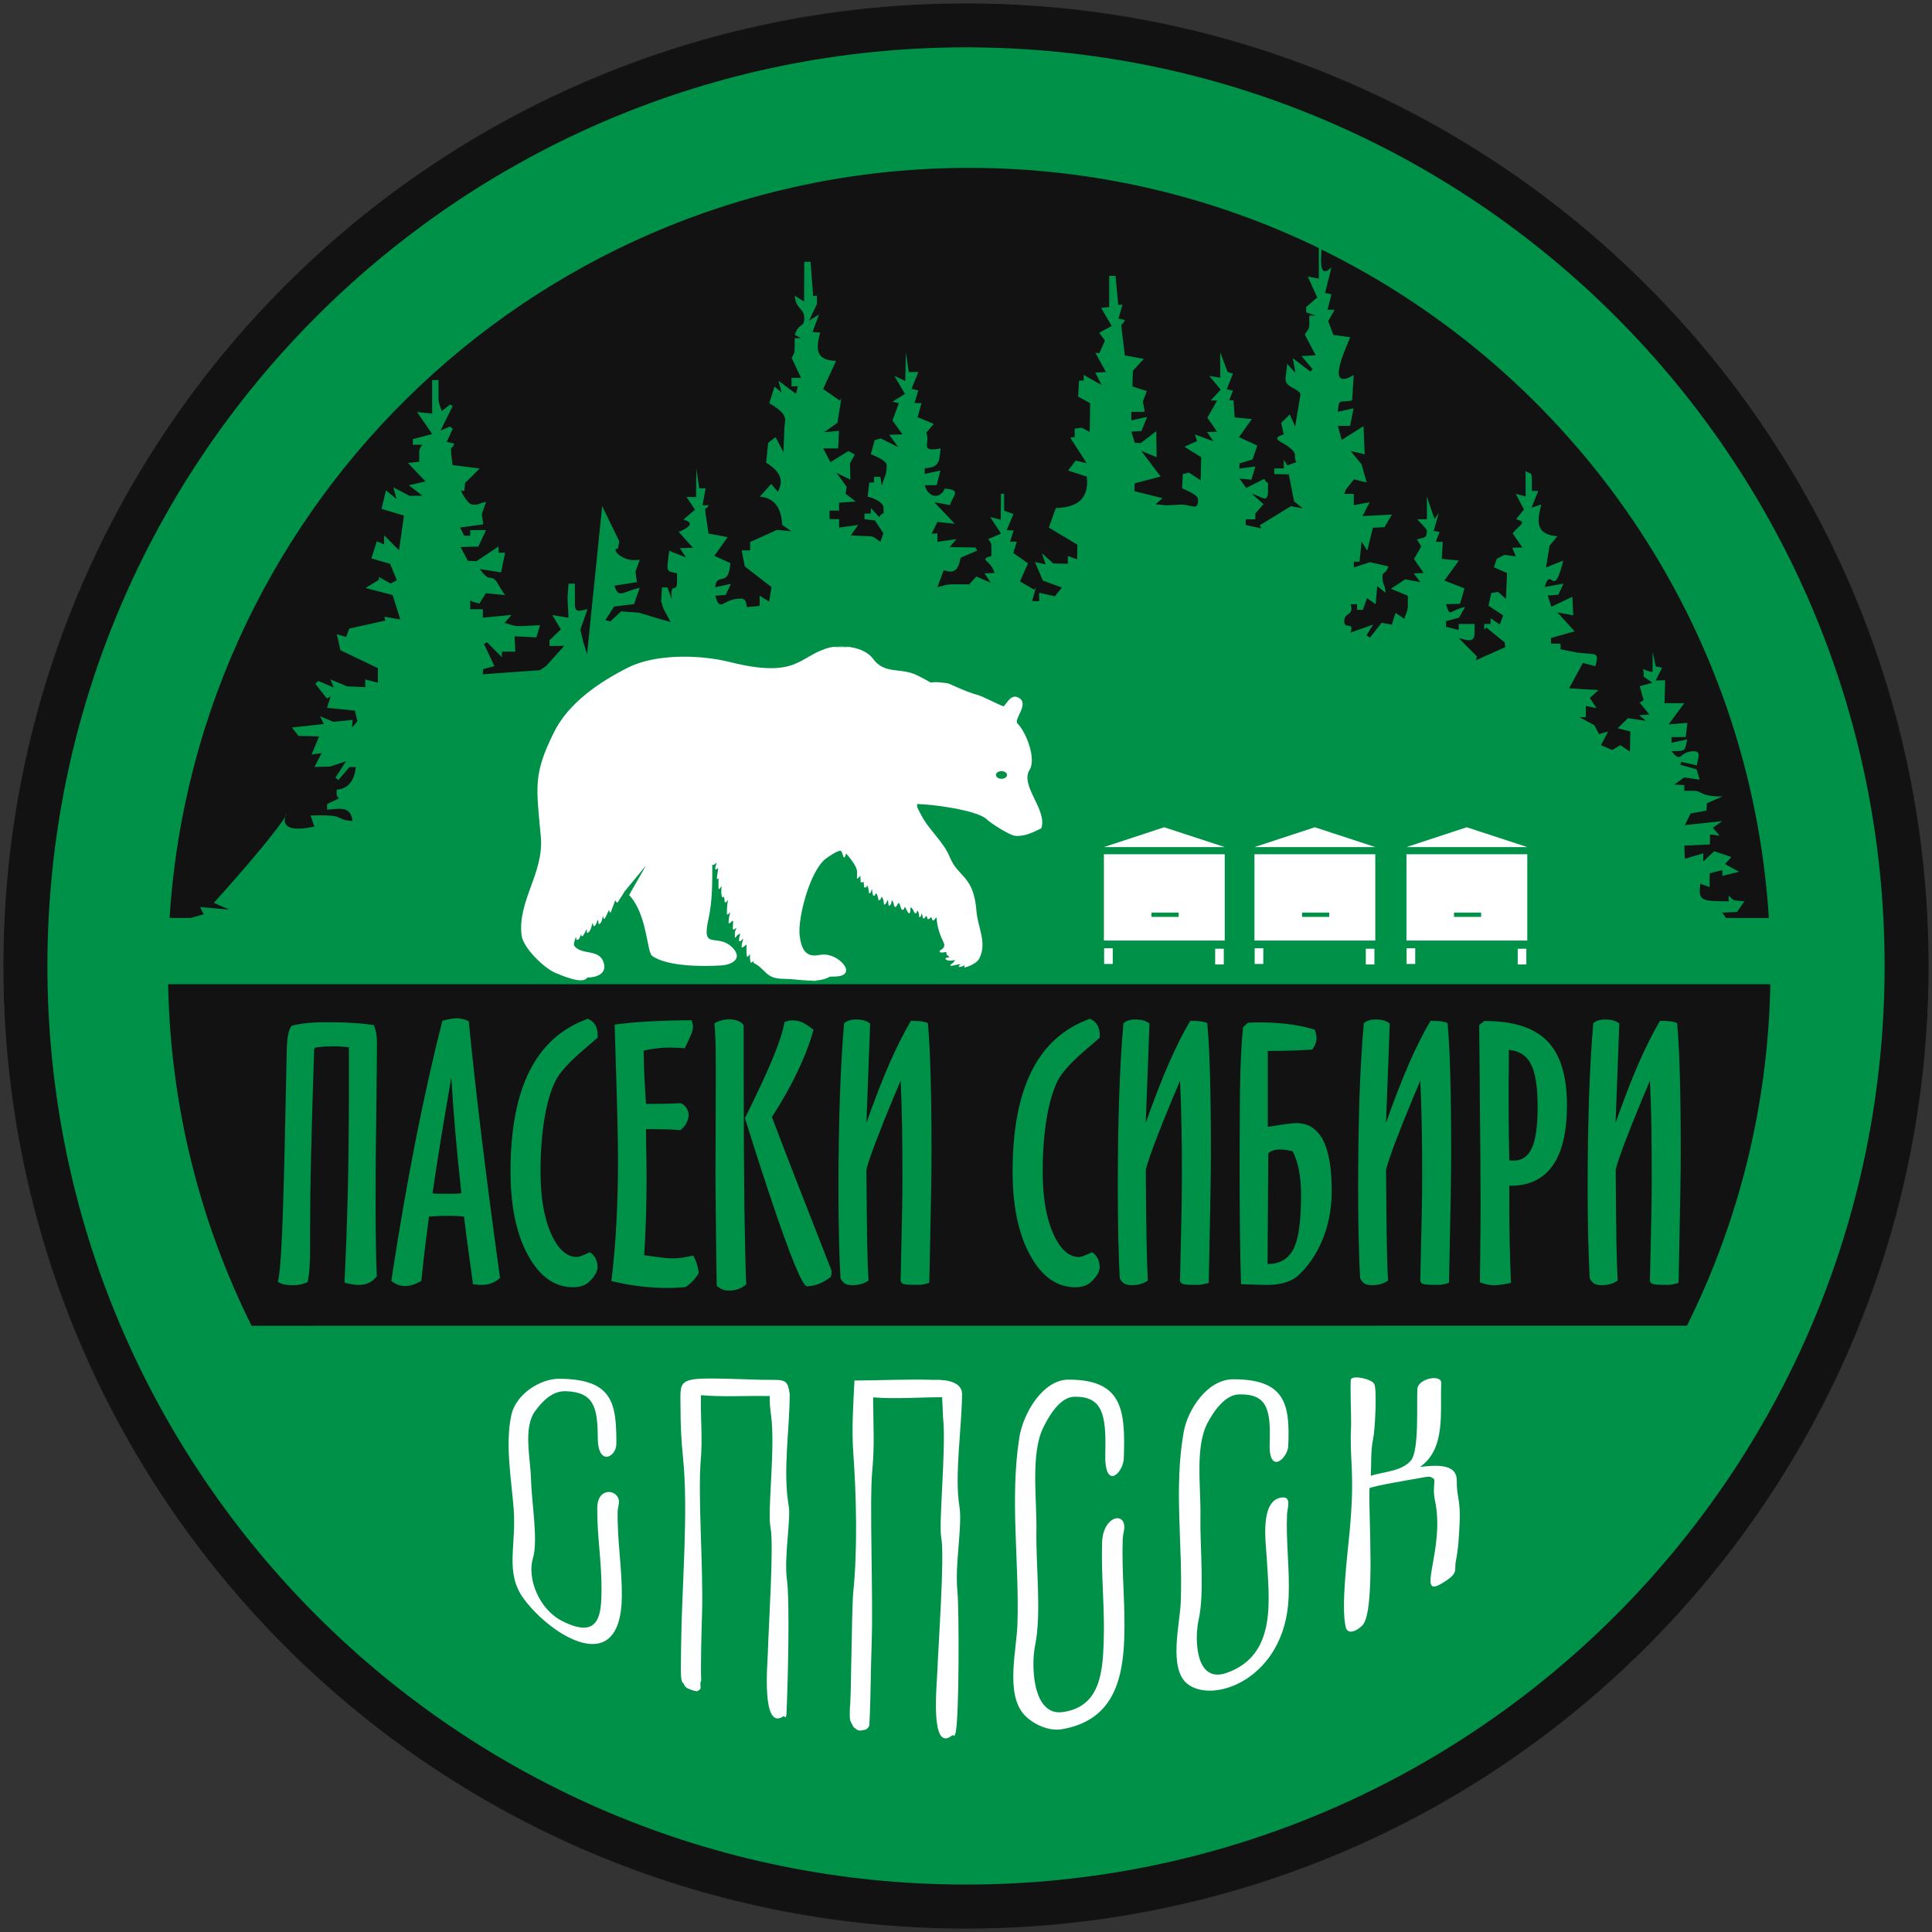 <?xml version="1.0" encoding="UTF-8"?> <svg xmlns="http://www.w3.org/2000/svg" width="502" height="502" viewBox="0 0 502 502" fill="none"><rect x="0" y="0" width="502" height="502" fill="#333333" stroke="none"/> <circle cx="251" cy="251" r="250" fill="#121212"></circle> <path fill-rule="evenodd" clip-rule="evenodd" d="M459.61 238.525H448.481L447.504 237.133L451.338 236.964L453.275 234.182L450.53 233.938L449.158 232.716V234.182C441.714 234.182 441.338 233.975 441.789 229.633L444.214 230.498L444.251 226.907L447.522 226.08V227.584L451.865 226.512L448.218 224.52L449.872 222.677L445.398 221.173L442.56 223.862L442.578 221.719L437.785 223.129L437.653 219.707L444.289 219.425L444.327 216.812L446.808 217.151L445.079 215.083L447.504 213.353L437.785 214.387L439.289 211.379L443.405 210.627L443.518 208.71L447.541 206.943C441.394 206.943 442.428 205.477 440.116 205.477H437.634V203.992L435.059 203.86L437.597 201.999L441.638 202.582L440.83 199.893L436.6 198.709L436.845 197.976L440.924 198.86C441.093 197.055 442.221 195.194 440.097 195.194C436.187 195.194 437.108 198.578 434.326 195.194C438.236 195.119 437.691 195.194 438.405 192.111L434.326 192.994V191.528L438.01 191.509L438.443 187.825L433.574 188.22L437.634 182.712H432.502L432.671 176.752L430.209 176.809L431.863 173.5L430.209 173.143L429.419 169.383L429.382 174.609C425.829 173.933 427.239 172.842 427.088 175.831L429.344 177.392L426.054 178.294L427.07 181.922L426.036 182.561L428.555 185.644L425.942 185.851L427.69 187.298L422.99 186.603L420.34 189.235L423.611 190.062L423.517 195.307L421.035 193.615L418.892 194.874L415.978 193.615L417.858 190.081L415.471 190.739L414.268 188.426L410.414 186.358H412.068L412.049 183.445L414.832 183.971L413.083 181.358L415.358 179.309L407.688 178.858L411.279 172.278L414.55 173.105C415.471 169.289 415.095 170.173 409.812 169.571L405.489 168.707V167.24H403.007V165.774L409.136 164.045L404.662 159.119L408.778 159.89L408.553 155.059L403.101 157.653L402.161 154.739L404.887 154.532L406.259 151.638L401.353 152.54C403.101 146.675 403.59 156.318 406.184 145.66L401.71 147.445L402.613 141.843L404.662 139.324C398.627 138.873 399.53 135.057 400.47 131.091L397.932 131.918L399.699 127.557H398.044V124.605C398.044 122.537 397.687 123.252 396.39 122.406L396.409 128.985L393.852 128.327L395.977 132.388L393.928 134.907C397.011 135.809 394.943 136.11 393.044 138.61L395.563 142.257L392.931 142.313L393.871 144.569L390.882 144.174L388.908 145.208L388.156 147.389L391.578 148.893L391.296 155.623L389.247 153.799L387.48 154.081L386.765 157.371L390.581 159.909L389.698 162.24L387.311 160.661V162.127H385.656V163.612L386.22 163.067L390.976 166.94L391.108 168.161L383.513 171.545L383.739 170.53L379.039 165.812C381.145 166.244 383.156 167.316 383.156 164.345V162.127H379.039L379.002 163.687L375.731 162.86V161.394L379.096 160.492L380.675 157.728C376.464 158.593 376.821 160.661 375.731 156.976L379.359 156.901L380.524 152.878L375.298 150.848L379.058 145.66L374.621 145.208L374.885 140.81L373.08 140.753L374.058 138.234L372.535 137.915L373.832 133.328L372.742 134.869L370.749 129.042V134.926H368.268C368.888 135.734 370.749 137.407 370.749 137.858C370.749 139.888 370.11 139.625 368.155 140.152L369.301 141.975L367.403 145.246L369.922 148.893L367.328 148.987L369.057 151.262L365.109 150.528L361.425 152.972L365.805 154.796V156.995C365.805 158.988 365.41 159.025 364.884 160.792L362.609 159.251L361.632 162.315L359 161.808L355.973 165.642L355.071 165.078L356.8 162.296L350.954 164.345C351.894 161.225 349.281 163.781 349.281 161.394C349.281 159.007 351.894 160.116 350.954 156.995H352.608V158.461L354.15 158.443L355.184 155.416L357.44 156.995L357.853 152.295L360.034 154.044C359.752 151.017 359.207 152.389 359.207 149.626C359.207 148.63 360.09 149.231 360.767 147.163L355.973 146.073L351.781 147.427V145.96H353.266L353.774 140.697L355.259 143.065L356.725 137.125L359.733 136.975L361.669 133.704L354.018 134.098L355.879 130.508L351.762 131.26V128.327H349.281L349.695 127.218L351.8 124.549L355.127 125.357L353.774 120.639L350.954 117.199L354.601 118.026L354.281 110.732L348.623 114.304L347.627 110.675L350.804 110.638L351.706 106.107L347.608 106.991C347.946 103.306 348.078 104.735 351.33 104.039L351.744 97.441C343.811 102.178 350.409 89.076 350.822 87.609L346.461 87.027L345.126 83.436L346.781 80.504L344.957 80.466L345.954 76.462L344.299 76.105L345.954 69.488C342.946 72.326 343.171 68.548 343.359 64.826C408.703 96.858 454.779 162.09 459.61 238.525ZM112.231 107.461L108.377 107.066L112.287 112.781L107.268 114.097V115.563H109.749C109.185 116.465 108.922 116.353 108.922 117.762V119.962L106.008 120.3L110.558 125.094L106.253 126.09L109.749 128.797L106.403 128.835L102.211 126.617L103.02 129.662L100.294 127.406L99.128 132.219L104.956 133.967L103.677 142.99L99.843 139.099L99.786 141.449L97.906 140.659L96.496 145.096L101.365 146.505L103.114 150.773L101.497 151.619L98.376 149.889L98.527 150.604L94.993 152.784L102.004 154.608L104.016 160.962L99.88 160.247L100.125 161.244L90.725 163.33L89.954 165.511L87.511 164.797L88.469 168.951L98.188 173.613L98.169 177.373L94.898 176.546L94.917 178.538L90.199 178.35L85.875 176.527L86.702 178.632L82.698 176.94L81.909 177.655L84.935 181.49L85.913 180.963L84.973 183.915L92.229 184.648L92.868 187.43L91.458 189.009L91.628 187.054L86.627 187.543L83.168 186.114L84.127 188.126L75.856 189.028L77.547 191.209L82.905 191.34L80.969 196.04L83.563 195.701L81.702 199.292L85.762 199.179L89.898 197.807L87.153 202.074L87.943 202.657L90.782 199.311H92.436C92.173 202.206 90.913 204.931 87.473 205.195V206.661L88.075 207.432L84.992 208.917V210.383C88.281 210.139 91.101 209.312 91.59 213.316C86.909 212.977 89.823 211.849 83.337 211.849L80.687 211.887L81.683 214.782C61.719 219.049 91.327 194.874 55.553 234.596L59.576 236.344L52 235.686L52.921 237.566L49.594 238.506H44.067C50.947 129.756 141.35 43.621 251.829 43.621C284.388 43.621 315.218 51.121 342.664 64.45L342.683 72.383L339.806 71.875L342.269 77.289L339.374 79.789L339.393 81.162L341.856 82.007H340.201V84.207C340.201 85.861 339.543 85.824 339.036 86.952L341.856 92.309L338.19 92.535L341.066 95.937L340.483 96.539L335.896 93.061L336.611 96.896L334.411 94.509C334.411 96.576 333.735 98.344 334.148 99.246C334.9 100.863 337.908 101.22 337.889 102.611L336.517 110.826L335.126 107.668L332.889 109.905L333.565 112.875C329.768 114.003 333.189 114.755 334.9 116.146C337.438 118.176 335.878 118.082 336.818 120.093L334.524 120.921L333.584 119.492V121.71H331.103V123.195L334.881 123.252L336.235 130.264L338.491 132.087L335.426 131.523L327.305 136.505L327.757 137.294L323.677 136.411V134.944H326.159L326.196 133.384L328.302 130.997L325.332 128.346C327.757 128.91 329.467 131.034 329.467 127.613V126.88C329.467 124.079 329.712 126.617 328.49 124.436L323.809 126.786L322.061 124.361L325.162 124.643L326.196 121.203L322.023 121.748L322.061 120.432L325.482 119.36L326.685 115.77L321.929 113.589L325.275 108.89L320.82 108.457L320.5 104.021H319.391L320.369 101.502L318.752 101.145L320.369 97.084L318.978 96.652L317.06 91.557L317.079 98.137L314.222 97.686L317.192 101.238L314.579 104.058H316.233L315.613 105.224L313.714 108.514L316.233 112.16L313.639 112.254L315.256 114.661L310.5 112.875L311.007 114.604L307.774 116.089L312.097 118.778L311.966 124.793L308.92 122.8L307.323 123.195L307.153 126.88C308.281 127.406 311.289 128.496 311.289 129.831C311.289 132.707 309.992 131.297 307.153 131.109L303.018 131.297L300.235 131.034L302.078 129.436L294.765 127.632L294.821 125.583L301.57 123.816L296.532 117.142L300.536 118.796L300.442 112.029L296.419 115.112L294.878 115.074L293.957 112.16L296.607 111.991L298.055 108.326L293.957 109.228V107.028L297.434 106.991L296.964 104.303L297.98 101.596L294.239 100.43L294.37 96.332L297.209 93.249L292.284 92.347L291.475 85.73C291.212 83.305 291.4 85.147 292.302 83.154L290.629 82.778L291.663 79.15L290.554 79.225L289.859 71.687H288.204V79.77L286.099 79.996L288.862 84.696L285.61 86.463L287.114 88.493L285.648 91.783L284.595 91.651L287.358 96.652L284.595 96.821L286.231 100.054L281.587 97.404V98.87L280.384 98.889L280.121 103.024L283.242 104.754L283.148 112.217L281.042 111.127L279.237 111.371V113.57L278.091 113.702L282.358 120.357L279.501 119.68L277.527 122.255L282.414 123.872C282.866 128.741 280.967 131.824 274.331 132.012L272.526 137.087L279.933 141.524L279.877 145.34L277.452 144.456V146.487L273.692 146.411L270.74 143.761L271.68 146.637L268.917 146.036L270.966 150.848L275.91 152.653L274.105 154.927L270.007 154.025V156.224L268.184 156.187L269.199 152.559L268.748 153.235L265.026 151.074L267.112 146.374L263.277 143.686L264.199 140.772L262.45 140.734L263.39 137.821L261.567 137.764L263.334 133.553L260.909 132.689V128.29H260.082L260.025 135.038L257.281 134.343L260.119 138.648L256.773 140.058C257.337 140.96 257.6 140.847 257.6 142.257V144.456C254.066 145.509 257.356 145.302 258.427 148.874L255.833 148.968L257.431 151.412L253.69 149.795L251.829 151.825H247.693C245.475 151.825 245.419 152.183 243.595 152.559L245.212 148.141C248.163 149.231 249.028 147.878 249.592 144.926L253.897 143.065L253.465 142.257L246.735 142.163L248.521 140.076L243.558 140.791V138.572L242.073 138.666L243.577 135.621L248.088 136.091L242.749 130.489L246.866 131.241C247.449 128.797 250.1 127.293 245.475 126.955C244.404 129.587 241.321 129.587 240.268 126.09L243.389 126.053L244.347 122.255L240.268 123.139V121.673C244.047 121.391 244.047 120.187 244.385 116.522C238.745 117.574 241.847 115.168 240.682 112.442L242.618 110.149L238.426 108.401L239.441 104.754L237.617 104.716L238.614 101.445L236.847 101.032L238.614 96.67H236.132L235.362 91.482L235.211 98.983L232.373 97.648L235.136 102.348L231.884 104.378L233.557 104.754L231.884 109.266L234.497 112.856L231.057 112.969L233.406 116.183L228.857 113.928L227.278 114.36L226.263 118.007C227.391 118.533 230.399 119.605 230.399 120.958C230.399 123.496 229.797 123.797 229.12 126.184L228.744 123.891H227.09V125.357L225.868 125.376L225.436 129.042C227.015 129.418 229.572 130.47 229.572 131.974C229.572 134.794 229.835 132.237 228.462 134.362L226.282 131.974V133.44H224.628V134.907L227.335 135.226L229.534 138.554L228.763 140.772C227.278 139.888 227.316 139.306 225.455 139.306L221.056 139.136L222.992 136.392L218.029 137.087V134.888H215.548V132.67H218.029L218.01 130.621L222.334 130.32L219.721 128.29L219.984 126.466L217.371 122.876L220.962 124.605L220.849 120.394L222.109 118.101L220.454 117.199L215.773 120.093L213.912 116.522H217.785L217.992 111.954L214.157 112.292L217.597 109.867L218.65 103.288L218.274 104.115L213.875 101.088L217.24 93.757C211.506 93.644 212.145 90.072 213.104 86.406L211.13 86.294L212.803 81.707L210.209 83.323L212.258 79.037V76.838L211.281 76.913L210.623 68.021H208.968L208.931 78.342L206.487 76.838C206.844 80.579 208.968 79.94 208.968 82.722C208.968 85.278 207.502 83.756 206.525 87.027L208.141 87.873H206.487V90.072C206.487 91.952 206.28 91.858 205.697 93.005L208.141 98.174H205.66V100.374H207.314L206.825 102.329L202.257 98.926L203.084 101.953L201.242 100.449L199.889 104.773C201.336 105.637 204.024 107.16 204.024 109.19L203.799 111.39L203.573 117.499L201.505 113.57L199.588 115.093L199.061 120.225C202.37 122.199 203.912 124.605 202.088 127.763L200.396 125.733L197.407 129.06C201.543 129.361 203.084 132.482 203.216 136.354L205.603 138.027L201.881 137.689L194.907 140.828V143.028L192.708 142.99L193.516 147.182L200.471 152.559L199.832 156.3L197.388 154.796V157.427L194.099 157.747C193.798 156.638 193.911 155.529 192.444 155.529C187.707 155.529 187.218 159.42 185.846 154.796L188.553 154.589L189.925 151.694L185.827 152.596C186.241 148.404 189.286 152.991 189.775 146.317L185.62 144.419L189.079 139.55L184.098 138.648L183.346 133.497C183.026 131.241 183.327 132.82 184.173 131.297H182.556L183.346 126.88H181.692L180.921 121.691L180.864 129.154L178.364 129.117L180.582 132.444L177.575 134.982C180.601 135.884 179.06 137.087 176.353 138.215L180.056 142.332L176.635 142.426L178.251 144.851L173.871 143.103L173.439 146.75C173.289 148.78 174.172 148.536 175.92 148.949V151.168C175.92 154.438 173.965 150.81 174.567 155.773L173.439 152.634H171.992L171.785 156.3L172.386 158.161L174.229 161.601L170.976 160.698L166.032 159.195L161.389 158.856L158.607 161.45L157.291 161.131L159.584 157.597L164.735 156.976L166.22 152.747C161.934 153.63 160.731 155.736 159.66 152.183L165.506 151.262L165.111 148.555L166.239 145.415C161.652 146.355 158.588 142.351 160.562 142.577L160.919 140.659L156.464 131.504L152.535 169.947L151.614 166.996L150.787 163.612L152.667 158.273C150.655 158.649 149.377 159.514 149.377 156.807V151.656H147.723L147.459 155.341L147.723 160.51L143.512 159.815L145.73 163.518L142.779 166.357V167.842H144.433L146.632 167.804L141.876 173.068L140.297 174.139L125.465 175.192L125.503 173.876L128.473 173.087L125.747 167.297L126.555 166.883L130.409 170.774V169.308H133.887L133.718 165.342L139.376 165.605L140.316 162.447L135.353 162.691C133.135 162.691 133.078 162.334 131.105 161.864L132.89 159.777L125.465 160.492V158.292H122.156C122.476 155.04 121.066 156.149 124.581 156.807L126.236 154.138L131.236 154.626C130.353 153.461 129.074 151.168 129.037 151.13C127.382 149.043 127.345 151.619 124.675 147.859L130.202 148.724L131.236 143.61H129.582L129.507 142.013L123.811 145.81L121.555 145.716L119.694 142.144L124.3 142.013L126.292 137.745H122.175V139.212L120.596 139.174L119.562 137.069L125.578 136.241L125.183 133.534L126.311 130.395C124.093 130.865 124.751 131.147 123.002 131.147C121.517 131.147 120.295 128.459 119.713 127.463L120.634 127.557L120.841 125.507L124.638 121.729L117.588 120.827L117.231 117.875C117.231 115.055 116.968 117.612 118.058 115.3L116.085 114.811L117.645 111.409L116.912 110.826L114.449 111.879L117.626 105.525L116.949 105.092L114.769 106.84C114.336 105.186 113.941 105.149 113.941 103.175V98.757H112.287V107.461H112.231ZM65.366 344.473C52.019 317.667 44.274 287.57 43.691 255.744H459.986C459.403 287.57 451.658 317.648 438.33 344.455L65.366 344.473ZM251.002 12.302C119.205 12.302 12.316 119.191 12.316 250.988C12.316 382.785 119.205 489.674 251.002 489.674C382.799 489.674 489.688 382.785 489.688 250.988C489.688 119.191 382.799 12.302 251.002 12.302Z" fill="#009149"></path> <path fill-rule="evenodd" clip-rule="evenodd" d="M435.774 265.838C436.113 269.523 436.338 274.128 436.489 279.693C436.639 285.257 436.714 291.949 436.714 299.751C436.714 304.714 436.564 313.718 436.282 326.783C436.207 329.678 436.169 331.859 436.15 333.325C435.567 333.513 435.06 333.626 434.646 333.72C434.233 333.814 433.913 333.851 433.631 333.851H432.428C430.905 333.851 429.928 333.776 429.477 333.626C429.026 333.494 428.762 333.193 428.706 332.761C428.875 325.11 429.007 319.358 429.082 315.523C429.157 311.688 429.176 308.586 429.176 306.199C429.176 301.01 429.138 296.386 429.082 292.306C429.007 288.227 428.875 284.392 428.706 280.802C428.311 281.76 427.728 283.189 426.92 285.031C422.954 294.581 420.585 300.86 419.814 303.905C419.871 312.647 419.946 318.982 420.002 322.911C420.077 326.839 420.19 330.129 420.341 332.742C419.739 333.137 419.1 333.457 418.423 333.645C417.728 333.851 416.994 333.927 416.186 333.927C415.359 333.927 414.72 333.814 414.269 333.551C413.836 333.287 413.442 332.855 413.066 332.197C412.896 329.114 412.765 325.636 412.671 321.707C412.577 317.797 412.52 313.455 412.52 308.68C412.52 300.315 412.652 292.532 412.878 285.332C413.122 278.113 413.479 271.647 413.987 265.857C414.419 265.518 414.889 265.255 415.359 265.124C415.829 264.973 416.393 264.898 417.032 264.898C417.897 264.898 418.611 264.973 419.175 265.142C419.739 265.312 420.284 265.575 420.754 265.951C420.547 271.628 420.341 277.324 420.115 283.058C419.889 288.772 419.777 291.667 419.777 291.761C421.92 285.746 423.894 280.614 425.736 276.365C427.597 272.117 429.458 268.413 431.319 265.255C432.56 265.255 433.518 265.293 434.176 265.387C434.872 265.518 435.398 265.65 435.774 265.838ZM392.162 308.097V312.515C392.162 315.692 392.199 319 392.256 322.441C392.331 325.862 392.444 329.49 392.594 333.325C391.748 333.532 390.921 333.682 390.15 333.795C389.379 333.889 388.721 333.945 388.157 333.945C387.593 333.945 387.03 333.889 386.466 333.757C385.883 333.645 385.244 333.457 384.529 333.193C384.586 328.193 384.642 324.095 384.661 320.918C384.699 317.741 384.699 314.733 384.699 311.895C384.699 306.612 384.623 296.085 384.473 280.313C384.417 274.316 384.379 269.654 384.341 266.346L385.638 265.293H385.902C393.252 265.293 398.647 267.041 402.05 270.519C405.452 274.015 407.144 279.542 407.144 287.156C407.144 294.073 405.922 299.3 403.459 302.834C400.997 306.349 397.35 308.097 392.481 308.097H392.162V308.097ZM392.068 272.793C392.068 274.091 392.049 276.046 392.03 278.64C391.992 281.253 391.992 283.208 391.992 284.543C391.992 286.516 392.011 288.66 392.011 290.953C392.03 293.246 392.068 296.762 392.162 301.461C392.274 301.499 392.425 301.518 392.556 301.537C392.707 301.555 392.951 301.555 393.271 301.555C395.47 301.555 397.068 300.465 398.045 298.284C399.023 296.104 399.531 292.57 399.531 287.72C399.531 282.512 398.967 278.771 397.82 276.534C396.673 274.279 394.775 273.038 392.068 272.793ZM376.126 265.838C376.465 269.523 376.709 274.128 376.841 279.693C376.991 285.257 377.066 291.949 377.066 299.751C377.066 304.714 376.916 313.718 376.634 326.783C376.578 329.678 376.521 331.859 376.502 333.325C375.901 333.513 375.412 333.626 374.98 333.72C374.585 333.814 374.246 333.851 373.965 333.851H372.761C371.258 333.851 370.261 333.776 369.81 333.626C369.359 333.494 369.096 333.193 369.039 332.761C369.208 325.11 369.34 319.358 369.415 315.523C369.49 311.688 369.528 308.586 369.528 306.199C369.528 301.01 369.509 296.386 369.415 292.306C369.34 288.227 369.208 284.392 369.039 280.802C368.645 281.76 368.062 283.189 367.253 285.031C363.287 294.581 360.918 300.86 360.148 303.905C360.204 312.647 360.26 318.982 360.336 322.911C360.411 326.839 360.505 330.129 360.674 332.742C360.091 333.137 359.433 333.457 358.756 333.645C358.061 333.851 357.309 333.927 356.519 333.927C355.692 333.927 355.053 333.814 354.621 333.551C354.17 333.287 353.775 332.855 353.418 332.197C353.23 329.114 353.117 325.636 353.023 321.707C352.929 317.797 352.891 313.455 352.891 308.68C352.891 300.315 353.004 292.532 353.23 285.332C353.474 278.113 353.85 271.647 354.358 265.857C354.79 265.518 355.241 265.255 355.711 265.124C356.181 264.973 356.745 264.898 357.384 264.898C358.249 264.898 358.963 264.973 359.527 265.142C360.11 265.312 360.636 265.575 361.106 265.951C360.899 271.628 360.674 277.324 360.467 283.058C360.242 288.772 360.129 291.667 360.129 291.761C362.272 285.746 364.246 280.614 366.107 276.365C367.968 272.117 369.81 268.413 371.69 265.255C372.931 265.255 373.889 265.293 374.547 265.387C375.224 265.518 375.75 265.65 376.126 265.838ZM329.449 292.776C329.731 292.739 330.126 292.701 330.653 292.607C333.83 292.081 335.879 291.818 336.819 291.818C339.92 291.818 342.195 293.284 343.736 296.179C345.259 299.093 346.03 303.51 346.03 309.432C346.03 313.944 345.24 318.136 343.68 321.989C342.101 325.862 339.92 329.076 337.1 331.614C336.292 332.31 335.202 332.855 333.848 333.269C332.476 333.663 330.953 333.87 329.28 333.87H328.848L322.456 333.682C322.344 329.941 322.268 325.9 322.193 321.557C322.137 317.215 322.099 310.785 322.099 302.288C322.099 291.235 322.156 283.415 322.287 278.828C322.419 274.222 322.644 270.274 322.983 266.928C323.302 266.609 323.547 266.364 323.716 266.214C323.885 266.045 324.092 265.894 324.28 265.744C324.656 265.706 325.013 265.706 325.427 265.688C325.821 265.669 326.385 265.65 327.1 265.65C329.995 265.65 332.664 265.819 335.108 266.139C337.552 266.477 339.713 266.928 341.612 267.549C341.763 267.925 341.875 268.319 341.951 268.695C342.045 269.09 342.082 269.41 342.082 269.711C342.082 270.218 341.988 270.726 341.8 271.214C341.593 271.703 341.33 272.211 340.973 272.718C339.262 272.812 337.439 272.925 335.54 272.981C333.642 273.038 331.592 273.075 329.431 273.075V292.776H329.449ZM329.355 328.437C332.495 328.437 334.732 327.159 336.067 324.584C337.401 322.027 338.059 317.346 338.059 310.522C338.059 308.172 337.871 306.048 337.533 304.15C337.176 302.251 336.612 300.578 335.879 299.13C335.221 298.999 334.638 298.867 334.112 298.792C333.585 298.717 333.096 298.679 332.645 298.679C331.931 298.679 331.329 298.754 330.822 298.924C330.333 299.093 329.882 299.337 329.543 299.657C329.506 304.206 329.468 309.752 329.431 316.369C329.393 322.967 329.355 326.971 329.355 328.437ZM313.696 265.838C314.035 269.523 314.26 274.128 314.411 279.693C314.561 285.257 314.636 291.949 314.636 299.751C314.636 304.714 314.486 313.718 314.204 326.783C314.147 329.678 314.11 331.859 314.072 333.325C313.471 333.513 312.982 333.626 312.55 333.72C312.155 333.814 311.816 333.851 311.534 333.851H310.331C308.809 333.851 307.831 333.776 307.38 333.626C306.929 333.494 306.666 333.193 306.609 332.761C306.778 325.11 306.91 319.358 306.985 315.523C307.06 311.688 307.098 308.586 307.098 306.199C307.098 301.01 307.079 296.386 306.985 292.306C306.91 288.227 306.778 284.392 306.609 280.802C306.214 281.76 305.632 283.189 304.823 285.031C300.857 294.581 298.488 300.86 297.717 303.905C297.774 312.647 297.83 318.982 297.924 322.911C297.999 326.839 298.093 330.129 298.244 332.742C297.642 333.137 297.003 333.457 296.326 333.645C295.631 333.851 294.879 333.927 294.089 333.927C293.243 333.927 292.623 333.814 292.172 333.551C291.74 333.287 291.345 332.855 290.969 332.197C290.781 329.114 290.668 325.636 290.574 321.707C290.48 317.797 290.442 313.455 290.442 308.68C290.442 300.315 290.555 292.532 290.781 285.332C291.025 278.113 291.382 271.647 291.909 265.857C292.341 265.518 292.792 265.255 293.262 265.124C293.732 264.973 294.296 264.898 294.935 264.898C295.8 264.898 296.514 264.973 297.097 265.142C297.68 265.312 298.206 265.575 298.676 265.951C298.469 271.628 298.244 277.324 298.037 283.058C297.811 288.772 297.699 291.667 297.699 291.761C299.842 285.746 301.816 280.614 303.677 276.365C305.538 272.117 307.38 268.413 309.26 265.255C310.5 265.255 311.459 265.293 312.098 265.387C312.775 265.518 313.32 265.65 313.696 265.838ZM285.743 269.617C284.991 270.293 283.901 271.252 282.453 272.474C278.543 275.782 276.043 278.508 274.915 280.651C273.636 283.133 272.659 286.441 271.963 290.577C271.268 294.713 270.929 299.356 270.929 304.469C270.929 311.049 271.832 316.369 273.636 320.467C275.441 324.565 277.697 326.614 280.385 326.614C280.874 326.614 281.757 326.294 283.092 325.674C283.393 325.542 283.6 325.43 283.75 325.373C284.37 325.749 284.859 326.294 285.216 326.99C285.555 327.685 285.743 328.437 285.743 329.283C285.743 329.452 285.705 329.678 285.649 329.941C285.574 330.223 285.442 330.505 285.31 330.881C284.483 332.197 283.619 333.137 282.754 333.663C281.87 334.19 280.761 334.472 279.408 334.472C274.633 334.472 270.723 331.708 267.677 326.181C264.632 320.655 263.109 313.417 263.109 304.432C263.109 293.491 264.782 284.768 268.11 278.189C271.437 271.609 276.475 267.116 283.224 264.71C284.088 265.086 284.728 265.65 285.141 266.346C285.555 267.06 285.762 267.962 285.762 269.053V269.617H285.743ZM241.096 265.838C241.434 269.523 241.66 274.128 241.81 279.693C241.961 285.257 242.036 291.949 242.036 299.751C242.036 304.714 241.886 313.718 241.604 326.783C241.547 329.678 241.491 331.859 241.453 333.325C240.871 333.513 240.363 333.626 239.949 333.72C239.536 333.814 239.216 333.851 238.934 333.851H237.731C236.227 333.851 235.231 333.776 234.78 333.626C234.329 333.494 234.065 333.193 234.009 332.761C234.178 325.11 234.31 319.358 234.385 315.523C234.46 311.688 234.479 308.586 234.479 306.199C234.479 301.01 234.46 296.386 234.385 292.306C234.31 288.227 234.178 284.392 234.009 280.802C233.614 281.76 233.032 283.189 232.223 285.031C228.257 294.581 225.888 300.86 225.117 303.905C225.193 312.647 225.249 318.982 225.324 322.911C225.399 326.839 225.512 330.129 225.662 332.742C225.061 333.137 224.422 333.457 223.745 333.645C223.049 333.851 222.298 333.927 221.508 333.927C220.681 333.927 220.042 333.814 219.591 333.551C219.158 333.287 218.763 332.855 218.387 332.197C218.218 329.114 218.087 325.636 217.993 321.707C217.899 317.797 217.861 313.455 217.861 308.68C217.861 300.315 217.993 292.532 218.218 285.332C218.463 278.113 218.82 271.647 219.327 265.857C219.779 265.518 220.23 265.255 220.7 265.124C221.17 264.973 221.734 264.898 222.373 264.898C223.237 264.898 223.952 264.973 224.516 265.142C225.099 265.312 225.625 265.575 226.095 265.951C225.888 271.628 225.681 277.324 225.456 283.058C225.23 288.772 225.117 291.667 225.117 291.761C227.26 285.746 229.234 280.614 231.095 276.365C232.956 272.117 234.817 268.413 236.678 265.255C237.919 265.255 238.878 265.293 239.517 265.387C240.175 265.518 240.701 265.65 241.096 265.838ZM216.094 330.242C216.094 330.524 216.075 330.768 216.038 331.032C216 331.276 215.906 331.539 215.831 331.802C214.91 332.535 213.932 333.118 212.898 333.551C211.827 333.964 210.793 334.19 209.759 334.227H209.665C208.875 334.227 207.089 330.486 204.345 323.005C201.581 315.523 197.991 304.695 193.554 290.539C196.75 284.148 199.156 278.959 200.811 274.955C202.446 270.97 203.461 267.849 203.837 265.556C204.288 265.424 204.664 265.293 205.003 265.218C205.322 265.142 205.604 265.124 205.83 265.124C206.751 265.124 207.597 265.293 208.368 265.612C209.139 265.951 210.135 266.59 211.376 267.549C210.473 270.914 209.101 274.504 207.277 278.32C205.473 282.155 203.217 286.14 200.566 290.239C203.612 298.284 208.274 310.315 214.571 326.332C215.267 328.099 215.774 329.396 216.094 330.242ZM193.893 333.701C193.273 334.265 192.596 334.678 191.844 334.942C191.111 335.186 190.321 335.336 189.456 335.336C188.798 335.336 188.216 335.242 187.708 335.036C187.201 334.829 186.693 334.509 186.223 334.096C186.11 326.05 186.016 319.715 185.979 315.034C185.941 310.372 185.903 307.439 185.903 306.236C185.903 305.108 185.922 301.988 185.941 296.856C185.96 291.742 185.979 287.156 185.979 283.114V277.418C185.979 273.921 185.96 271.402 185.885 269.899C185.828 268.413 185.734 267.079 185.621 265.932C186.204 265.575 186.825 265.293 187.445 265.124C188.084 264.936 188.742 264.86 189.419 264.86C190.34 264.86 191.111 264.992 191.769 265.255C192.427 265.518 192.915 265.913 193.235 266.421V278.264C193.235 292.532 193.31 304.544 193.423 314.263C193.592 323.963 193.724 330.449 193.893 333.701ZM179.136 269.823L177.933 272.38C177.688 272.342 177.331 272.324 176.899 272.286C175.508 272.23 174.549 272.192 174.023 272.192C172.914 272.192 171.805 272.248 170.677 272.399C169.53 272.53 168.383 272.718 167.236 273C167.274 275.67 167.349 278.151 167.462 280.426C167.594 282.7 167.725 284.825 167.857 286.817H170.47C171.429 286.817 172.387 286.798 173.384 286.78C174.38 286.742 175.545 286.704 176.918 286.648C177.519 286.911 177.989 287.306 178.328 287.814C178.666 288.321 178.873 288.923 178.967 289.675C178.873 290.558 178.647 291.329 178.29 291.968C177.952 292.607 177.407 293.171 176.73 293.66C175.79 293.566 174.756 293.491 173.647 293.453C172.519 293.416 171.391 293.397 170.207 293.397H167.838C167.876 294.205 167.876 295.314 167.876 296.762C167.97 301.311 168.007 304.375 168.007 305.954C168.007 309.394 167.951 312.778 167.857 316.124C167.744 319.452 167.594 322.798 167.387 326.125C167.518 326.163 167.688 326.181 167.913 326.219C171.259 326.708 173.478 326.971 174.587 326.971C175.47 326.971 176.354 326.915 177.275 326.783C178.177 326.651 179.117 326.463 180.132 326.238C180.508 326.952 180.828 327.667 181.072 328.4C181.298 329.133 181.467 329.922 181.561 330.787C181.129 331.558 180.583 332.253 179.982 332.874C179.38 333.513 178.722 334.039 178.046 334.453C176.767 334.547 175.827 334.603 175.188 334.622C174.549 334.66 173.985 334.66 173.496 334.66C170.977 334.66 168.515 334.509 166.071 334.19C163.646 333.889 161.24 333.438 158.852 332.855C159.435 328.08 159.886 323.117 160.149 317.948C160.431 312.778 160.582 307.402 160.582 301.8C160.582 299.375 160.525 295.897 160.431 291.329C160.319 286.761 160.093 278.395 159.698 266.233C162.104 265.894 164.962 265.612 168.233 265.424C171.541 265.236 175.357 265.124 179.681 265.086C179.813 265.481 179.926 265.819 179.982 266.082C180.038 266.346 180.076 266.552 180.076 266.722C180.076 267.116 180.001 267.549 179.85 268.056C179.7 268.507 179.456 269.109 179.136 269.823ZM155.262 269.617C154.51 270.293 153.42 271.252 151.972 272.474C148.062 275.782 145.543 278.508 144.434 280.651C143.155 283.133 142.178 286.441 141.482 290.577C140.787 294.713 140.448 299.356 140.448 304.469C140.448 311.049 141.351 316.369 143.155 320.467C144.96 324.565 147.216 326.614 149.904 326.614C150.393 326.614 151.276 326.294 152.611 325.674C152.912 325.542 153.119 325.43 153.269 325.373C153.889 325.749 154.378 326.294 154.735 326.99C155.093 327.685 155.281 328.437 155.281 329.283C155.281 329.452 155.243 329.678 155.168 329.941C155.093 330.223 154.98 330.505 154.829 330.881C154.002 332.197 153.156 333.137 152.273 333.663C151.389 334.19 150.28 334.472 148.927 334.472C144.152 334.472 140.242 331.708 137.215 326.181C134.17 320.655 132.647 313.417 132.647 304.432C132.647 293.491 134.301 284.768 137.647 278.189C140.975 271.609 146.013 267.116 152.762 264.71C153.626 265.086 154.265 265.65 154.679 266.346C155.093 267.06 155.299 267.962 155.299 269.053V269.617H155.262ZM121.8 265.312C122.646 274.109 123.755 284.035 125.09 295.07C126.425 306.105 128.041 318.436 129.921 332.047C129.301 332.629 128.587 333.081 127.797 333.4C127.008 333.72 126.105 333.87 125.09 333.87C124.676 333.87 124.075 333.832 123.304 333.739C123.173 333.739 123.041 333.72 122.909 333.701C122.082 327.704 121.518 323.55 121.199 321.256C120.898 318.963 120.691 317.252 120.56 316.105C119.488 316.011 118.642 315.955 118.003 315.936C117.364 315.917 116.762 315.917 116.161 315.917C115.653 315.917 115.089 315.917 114.45 315.936C113.811 315.955 112.815 316.011 111.461 316.105C111.085 318.925 110.728 321.745 110.39 324.527C110.051 327.328 109.75 330.073 109.487 332.799C108.716 333.269 107.965 333.607 107.25 333.833C106.536 334.058 105.859 334.152 105.201 334.152C104.581 334.152 103.998 334.039 103.434 333.833C102.87 333.626 102.287 333.287 101.667 332.817C103.622 319.959 105.709 307.947 107.908 296.724C110.108 285.501 112.457 275.012 114.939 265.236C115.804 264.992 116.537 264.823 117.138 264.729C117.74 264.616 118.304 264.579 118.849 264.579C119.225 264.579 119.676 264.635 120.146 264.767C120.616 264.861 121.18 265.048 121.8 265.312ZM117.27 279.975C116.33 285.407 115.428 290.633 114.6 295.69C113.773 300.766 113.04 305.559 112.382 310.09C112.815 310.128 113.303 310.146 113.83 310.165C114.337 310.184 115.108 310.184 116.161 310.184C117.157 310.184 117.928 310.184 118.454 310.165C118.962 310.146 119.45 310.109 119.883 310.033C119.225 304.093 118.68 298.51 118.229 293.303C117.796 288.096 117.477 283.64 117.27 279.975ZM97.907 331.614C97.306 332.366 96.648 332.949 95.896 333.306C95.144 333.682 94.26 333.87 93.264 333.87C92.738 333.87 92.155 333.833 91.516 333.72C90.877 333.626 90.219 333.457 89.504 333.25C89.88 325.862 90.162 317.985 90.369 309.658C90.576 301.311 90.651 292.438 90.651 283.001V272.098C89.674 272.004 88.903 271.948 88.32 271.91C87.737 271.872 87.211 271.872 86.741 271.872C85.989 271.872 85.237 271.891 84.448 271.929C83.677 271.966 82.831 272.079 81.985 272.173L81.628 272.53C81.289 283.001 81.007 292.156 80.838 299.957C80.65 307.74 80.575 314.207 80.575 319.32V324.189C80.575 326.294 80.519 328.043 80.425 329.415C80.331 330.768 80.161 332.028 79.917 333.137C79.391 333.4 78.789 333.607 78.169 333.739C77.53 333.87 76.853 333.945 76.101 333.945C75.199 333.945 74.447 333.87 73.826 333.739C73.206 333.607 72.661 333.381 72.191 333.043C72.604 331.746 72.962 327.667 73.281 320.786C73.582 313.906 73.883 302.946 74.183 287.889L74.503 273.489C74.522 271.478 74.635 269.917 74.86 268.846C75.067 267.793 75.368 267.022 75.763 266.552C76.759 266.252 78.037 266.026 79.579 265.857C81.12 265.688 82.868 265.612 84.861 265.612C87.418 265.612 89.674 265.669 91.685 265.8C93.678 265.913 95.501 266.101 97.155 266.364C97.418 267.041 97.606 267.737 97.757 268.47C97.888 269.222 97.945 270.049 97.945 270.951C97.945 273.639 97.888 279.542 97.776 288.697C97.644 297.833 97.588 305.653 97.588 312.12C97.588 316.481 97.625 320.241 97.682 323.38C97.719 326.595 97.794 329.302 97.907 331.614Z" fill="#009149"></path> <path fill-rule="evenodd" clip-rule="evenodd" d="M317.982 246.514H315.745V250.593H317.982V246.514ZM289.127 246.382H286.89V250.461H289.127V246.382ZM318.227 221.963H286.833V244.389H318.227V221.963ZM306.252 237.114H299.203V238.242H306.252V237.114ZM302.492 214.951L286.833 220.102H318.227L302.492 214.951Z" fill="white"></path> <path fill-rule="evenodd" clip-rule="evenodd" d="M260.233 200.364C259.425 200.364 258.786 200.815 258.786 201.36C258.786 201.905 259.425 202.357 260.233 202.357C261.023 202.357 261.662 201.905 261.662 201.36C261.662 200.815 261.023 200.364 260.233 200.364ZM211.94 254.861V254.748H211.075V254.861H211.94ZM215.643 168.237C207.616 170.249 207.635 176.527 189.701 172.034C181.975 170.098 170.451 169.816 163.214 173.444C155.92 177.091 147.78 182.58 144.002 190.156C138.513 201.135 139.321 204.33 140.524 217.395C141.389 226.776 134.433 234.089 135.524 243.018C135.937 246.326 141.408 251.571 144.321 252.793C145.863 253.432 151.596 255.933 152.574 253.996C154.999 253.996 157.856 253.019 156.804 249.973C155.601 246.477 151.032 248.263 149.209 245.744L149.115 245.65C149.115 244.86 149.303 244.409 149.547 243.695L149.754 243.582V244.221C150.638 244.221 150.619 243.488 150.957 242.811C151.314 244.296 152.123 241.74 152.48 241.401V242.379C153.476 242.379 153.758 240.405 154.003 239.672C154.228 241.758 154.961 240.029 155.3 239.014C155.525 239.239 155.488 239.785 155.525 240.104C156.296 240.104 156.484 238.769 156.616 238.149H156.728L156.822 238.694H157.161L158.251 236.42L158.458 237.078H158.683L159.868 233.919C160.037 234.089 160.037 234.295 160.206 234.465H160.526C161.014 233.487 161.766 232.641 162.274 231.645L167.782 224.971C167.838 225.028 163.421 232.528 163.477 232.585C168.177 237.529 168.064 247.36 169.436 248.357C173.365 251.195 182.783 251.139 187.351 250.857C190.227 250.688 193.141 249.052 190.284 246.195C186.336 242.247 182.163 247.304 184.099 238.713C185.114 234.164 185.077 229.314 185.077 224.708H185.509L186.148 224.163C186.148 224.67 185.829 225.178 185.829 225.78L185.941 225.892C186.336 225.892 186.355 225.704 186.599 225.46C186.599 226.438 186.261 227.377 186.261 228.393C186.487 228.393 186.543 228.336 186.693 228.186V230.893C186.787 230.968 186.806 231.006 186.919 231.006L187.464 230.235C187.464 231.137 187.276 232.34 187.671 233.167H187.896L188.009 232.942C188.291 233.224 188.235 234.051 188.329 234.465C188.836 234.465 188.874 234.145 189.194 233.807C188.874 235.085 188.874 236.307 188.874 237.604H189.194C189.4 237.397 189.494 237.19 189.739 237.059C189.494 237.999 189.306 238.901 189.306 239.879H189.645C189.927 239.597 190.115 239.352 190.509 239.221L190.397 241.401L190.509 241.514C190.81 241.514 190.961 241.382 191.167 241.194L191.374 241.288C190.848 241.815 190.942 242.886 190.942 243.582H191.167C191.449 242.999 191.769 242.792 192.371 242.604C192.145 243.206 192.032 243.807 192.032 244.447L192.145 244.559H192.465C192.69 244.334 192.747 244.014 193.122 244.014C192.878 244.766 192.69 245.387 192.69 246.195C193.216 246.195 193.536 245.668 193.987 245.424C193.987 246.458 193.856 247.586 194.1 248.582H194.307L194.852 247.924C194.852 248.657 194.833 249.409 195.078 250.105C195.472 250.105 195.51 250.011 195.735 249.673L195.848 250.218C199.119 251.853 198.8 254.335 203.668 254.335C207.409 254.335 212.297 255.669 215.606 253.789C215.888 253.62 220.136 254.259 219.835 251.834C219.666 250.519 216.583 247.36 212.786 248.15C209.308 248.864 208.199 246.477 207.785 243.149C207.203 238.487 210.549 226.005 214.628 223.073C215.248 222.621 218.275 220.478 218.651 221.23C218.877 221.7 219.027 222.264 219.196 222.753H219.516L219.835 221.775C220.662 222.603 222.467 224.952 222.655 226.118C222.768 226.757 222.655 227.528 222.655 228.186L222.768 228.28H222.881L223.539 227.528L223.633 229.257H224.178L224.403 229.051L224.516 230.573H225.061C225.193 230.442 225.212 230.31 225.268 230.141H225.381C225.682 230.742 225.719 231.438 225.813 232.096H226.039C226.34 231.795 226.396 231.532 226.471 231.118H226.584C226.678 231.645 226.678 232.265 226.904 232.735H227.223L227.655 232.096C228.088 232.528 228.107 233.355 228.295 233.938C228.802 233.938 228.953 233.374 229.065 232.961C229.554 233.449 229.611 234.371 229.705 235.028H229.93C230.268 234.69 230.381 234.371 230.588 233.938H230.682C230.889 234.352 230.701 235.028 231.02 235.348H231.133C231.584 234.897 231.678 234.596 231.678 233.919C232.355 234.314 232.073 235.198 232.543 235.668H232.75C233.088 235.329 233.201 234.897 233.521 234.577C234.028 235.085 233.915 235.95 234.385 236.42C234.912 236.42 234.949 236.119 235.043 235.668H235.156C235.438 235.95 236.547 239.202 236.566 235.762C237.318 236.044 237.262 236.796 237.769 237.303H238.089L238.295 236.664H238.408C238.803 237.04 238.784 237.792 238.841 238.281H239.066C239.348 237.999 239.423 237.679 239.499 237.303C239.705 237.698 239.687 238.168 239.818 238.619H240.157L240.702 237.961C240.908 238.187 240.946 238.525 241.021 238.826C241.604 238.826 241.529 238.657 241.886 238.281C242.112 238.506 242.224 238.845 242.318 239.145H242.638L243.183 238.487H243.39C243.39 238.487 243.296 241.138 245.138 244.785C245.721 245.95 245.101 246.439 244.161 247.06V247.379C244.725 247.661 245.326 247.379 245.89 247.379C245.89 248.3 246.21 248.15 246.755 248.695C246.416 248.789 245.909 248.789 245.665 249.015V249.221C246.247 249.804 247.45 249.616 248.184 249.447C247.864 249.992 247.544 250.349 246.98 250.631V250.951C247.883 250.951 248.729 250.519 249.593 250.519L249.161 250.951V251.27C249.706 251.27 250.402 251.007 250.797 250.631L250.571 250.951V251.383C250.966 251.383 253.71 250.556 254.481 248.996C256.53 244.898 254.049 240.912 253.729 236.833C252.996 227.321 249.029 228.167 246.792 222.715C245.044 218.486 241.322 215.685 239.292 211.643C238.953 210.966 238.07 209.669 238.314 208.917C241.698 208.917 253.955 210.44 256.455 212.94C257.489 213.974 262.376 217.038 263.73 217.17C266.174 217.414 268.467 216.268 270.573 215.215C272.189 210.365 264.952 204.18 267.527 200.026C269.294 197.168 266.681 190.288 264.369 187.976C263.298 186.904 267.678 182.787 264.595 181.246C262.696 180.306 261.756 182.562 260.797 183.52C260.271 183.52 255.383 180.926 254.067 180.588C250.797 179.723 246.698 177.599 246.247 177.542C238.803 176.527 244.856 178.746 238.314 175.475C234.085 173.35 229.855 175.362 226.81 171.132C224.441 168.012 218.989 167.56 215.643 168.237ZM220.418 168.124V168.012H217.053V168.124H220.418Z" fill="white"></path> <path fill-rule="evenodd" clip-rule="evenodd" d="M357.121 246.514H354.884V250.593H357.121V246.514ZM328.246 246.382H326.009V250.461H328.246V246.382ZM357.347 221.963H325.953V244.389H357.347V221.963ZM345.372 237.114H338.322V238.242H345.372V237.114ZM341.631 214.951L325.972 220.102H357.365L341.631 214.951Z" fill="white"></path> <path fill-rule="evenodd" clip-rule="evenodd" d="M396.597 246.514H394.36V250.593H396.597V246.514ZM367.723 246.382H365.486V250.461H367.723V246.382ZM396.842 221.963H365.448V244.389H396.842V221.963ZM384.848 237.114H377.799V238.242H384.848V237.114ZM381.107 214.951L365.448 220.102H396.842L381.107 214.951Z" fill="white"></path> <path fill-rule="evenodd" clip-rule="evenodd" d="M334.826 415.136C333.924 436.247 315.087 442.996 308.414 437.431C303.602 433.408 306.572 421.998 306.797 416.377C307.38 401.639 304.974 386.901 307.53 372.257C308.602 366.11 313.809 358.402 320.389 358.383C333.98 358.346 335.202 364.869 334.732 375.697C334.6 378.949 329.6 383.461 329.901 374.964C330.22 366.185 329.224 362.143 321.968 362.312C318.603 362.369 315.745 366.034 313.828 369.587C310.444 375.828 312.061 386.262 311.911 394.082C311.779 401.789 313.001 414.008 311.459 420.813C310.35 425.739 310.538 437.469 318.622 434.706C331.987 430.119 329.713 415.437 329.13 404.628C328.923 400.962 327.307 390.134 332.796 389.138C335.785 388.593 334.488 391.864 334.412 393.443C334.112 400.831 335.146 407.767 334.826 415.136ZM292.116 425.814C291.721 436.961 288.939 447.113 275.892 449.312C272.358 449.914 268.223 447.883 266.08 445.496C261.192 440.063 264.162 428.746 264.369 421.979C264.876 405.831 262.357 389.683 264.839 373.61C265.835 367.162 271.024 358.477 277.622 358.477C291.721 358.459 292.435 366.391 292.003 378.911C291.871 382.803 286.927 387.484 287.19 377.708C287.472 367.538 286.476 362.839 279.22 362.914C275.761 362.951 272.979 367.068 271.118 370.847C267.715 377.671 269.445 389.345 269.294 397.898C269.144 406.884 270.648 419.291 268.956 427.543C267.865 432.863 268.317 445.966 276.156 444.857C285.856 443.485 286.495 434.536 286.777 426.716C287.096 417.843 286.081 409.572 286.363 400.793C286.589 393.95 292.21 392.71 292.134 396.902C292.116 397.785 291.758 398.781 291.721 399.853C291.42 408.632 292.435 417.054 292.116 425.814ZM249.969 362.35C249.932 370.452 247.977 383.573 249.274 391.3C250.138 396.469 248.052 406.338 248.766 413.388C249.236 418.125 249.255 448.259 248.202 450.534C248.089 450.628 248.108 450.722 248.089 451.004C247.864 450.966 247.657 450.91 247.488 450.854C241.585 455.722 243.427 438.014 243.559 434.179C243.766 428.201 245.495 404.083 244.574 399.59C243.841 395.962 245.89 376.167 245.044 368.347L244.8 363.045C238.84 363.045 232.806 363.553 226.866 363.083C226.884 369.381 227.279 375.659 226.659 381.919C225.869 389.946 226.922 414.911 226.49 426.848C226.227 433.972 226.264 441.191 225.888 448.278L225.794 448.56L225.587 448.804C225.587 448.842 225.587 448.861 225.606 448.899L225.287 449.124C225.211 449.199 225.117 449.293 225.099 449.368C224.234 449.519 223.144 450.008 222.429 449.237C222.373 449.237 222.354 449.237 222.316 449.237C222.316 449.199 222.316 449.18 222.316 449.143L222.128 449.011C222.072 449.011 222.053 449.011 222.034 449.011C222.034 448.974 222.016 448.955 222.016 448.936C221.959 448.917 221.94 448.917 221.922 448.917L221.828 448.748L221.64 448.541C221.64 448.504 221.64 448.485 221.64 448.447C221.508 448.353 221.508 448.353 221.527 448.259L221.433 448.053C221.339 448.053 221.339 447.959 221.339 447.865C220.531 447 220.869 444.744 220.831 443.597C221.151 443.372 221.283 417.881 221.696 413.839C222.843 402.767 222.523 388.799 221.715 377.501C221.264 371.185 221.715 365.019 222.016 358.703C228.934 358.703 235.043 358.308 242.619 358.534C243.559 358.515 250.101 358.214 249.969 362.35ZM205.191 362.162C205.191 371.505 203.349 382.088 204.947 391.375C205.51 394.702 203.668 404.872 204.477 410.474C205.266 416.02 204.683 439.048 204.326 445.797C204.213 445.872 204.213 445.947 204.195 446.229C203.969 446.135 203.8 446.022 203.593 445.928C197.803 449.914 199.439 432.281 199.514 429.461C199.645 423.784 201.112 401.244 200.228 397.033C199.307 392.691 201.525 376.317 200.341 367.689C200.115 366.091 199.946 364.399 200.021 362.745C194.043 362.613 188.084 363.027 182.125 362.519C181.993 368.14 182.576 373.685 182.087 379.325C181.279 388.536 182.802 407.654 182.407 419.554C182.275 423.276 182.012 433.803 182.2 436.679C181.843 437.074 182.05 438.221 182.05 438.691C181.993 438.71 181.975 438.71 181.937 438.728C181.937 438.785 181.937 438.841 181.956 438.898C181.899 438.898 181.881 438.916 181.843 438.935C181.843 439.01 181.843 439.104 181.73 439.048C181.73 439.086 181.73 439.104 181.73 439.142L181.392 439.274C181.317 439.33 181.223 439.368 181.204 439.443C180.057 439.368 179.493 439.01 178.478 438.616C178.478 438.578 178.478 438.559 178.478 438.54L178.14 438.334C178.14 438.315 178.14 438.277 178.14 438.277C178.083 438.259 178.065 438.24 178.027 438.24C178.027 438.146 178.027 438.146 177.933 438.108C177.933 438.071 177.933 438.071 177.933 438.014L177.745 437.789L177.651 437.507L177.557 437.319C176.805 437.187 176.918 433.86 176.899 433.22L176.993 426.679C177.181 411.865 178.911 392.766 177.463 378.667C177.012 374.324 176.824 370.076 176.824 365.752C176.824 357.331 175.151 357.857 197.841 358.515C203.913 358.628 204.552 357.989 205.191 362.162ZM161.578 414.798C161.353 436.623 142.986 424.836 136.069 415.381C131.106 408.594 134.207 401.752 133.474 392.108C132.873 384.344 131.218 375.377 132.854 367.726C134.057 362.105 140.543 358.233 145.223 358.252C159.097 358.308 160.206 364.399 160.15 375.208C160.131 378.573 155.356 381.186 155.318 373.554C155.299 365.508 154.209 361.711 146.972 361.485C143.682 361.391 141.163 363.778 139.095 366.579C135.824 370.96 137.873 378.874 137.986 384.626C138.099 389.965 139.866 400.285 138.494 404.797C136.877 410.079 140.016 418.144 146.126 421.227C155.92 426.19 156.258 419.253 156.296 413.031C156.352 406 155.112 398.819 155.187 391.826C155.243 386.074 160.864 387.014 160.826 390.285C160.826 391.018 160.525 391.751 160.488 392.634C160.338 400.022 161.635 407.466 161.578 414.798ZM379.247 396.018C379.585 389.909 378.476 388.969 378.514 384.664C378.551 380.096 372.668 380.735 368.983 381.148C375.826 376.355 374.115 366.542 374.491 359.417C374.623 356.936 368.438 358.177 368.287 360.884C368.062 364.831 368.795 376.825 366.614 379.475C364.246 382.333 359.452 382.389 356.181 383.461C356.35 380.49 356.125 376.825 356.783 373.873C357.29 371.599 357.817 361.015 357.084 359.605C356.426 358.346 351.801 357.274 351.03 358.346C350.748 358.74 351.124 369.023 351.068 370.245C350.579 380.133 352.177 381.957 350.654 398.236C350.128 403.876 348.399 417.486 349.658 422.75C350.166 424.912 352.553 423.784 353.963 422.374C357.516 418.84 355.504 392.785 355.843 386.732C355.862 386.224 367.93 384.231 368.833 384.062C369.961 383.855 371.652 383.423 372.028 383.968C373.457 384.213 372.028 385.98 372.856 389.871C375.562 402.428 367.836 415.456 374.453 411.527C379.247 408.707 377.781 408.2 378.269 405.681C378.946 402.316 379.078 399.139 379.247 396.018Z" fill="white"></path> <path d="M251 501C389.071 501 501 389.071 501 251C501 112.929 389.071 1 251 1C112.929 1 1 112.929 1 251C1 389.071 112.929 501 251 501Z" stroke="#121212" stroke-width="0.216"></path> </svg> 